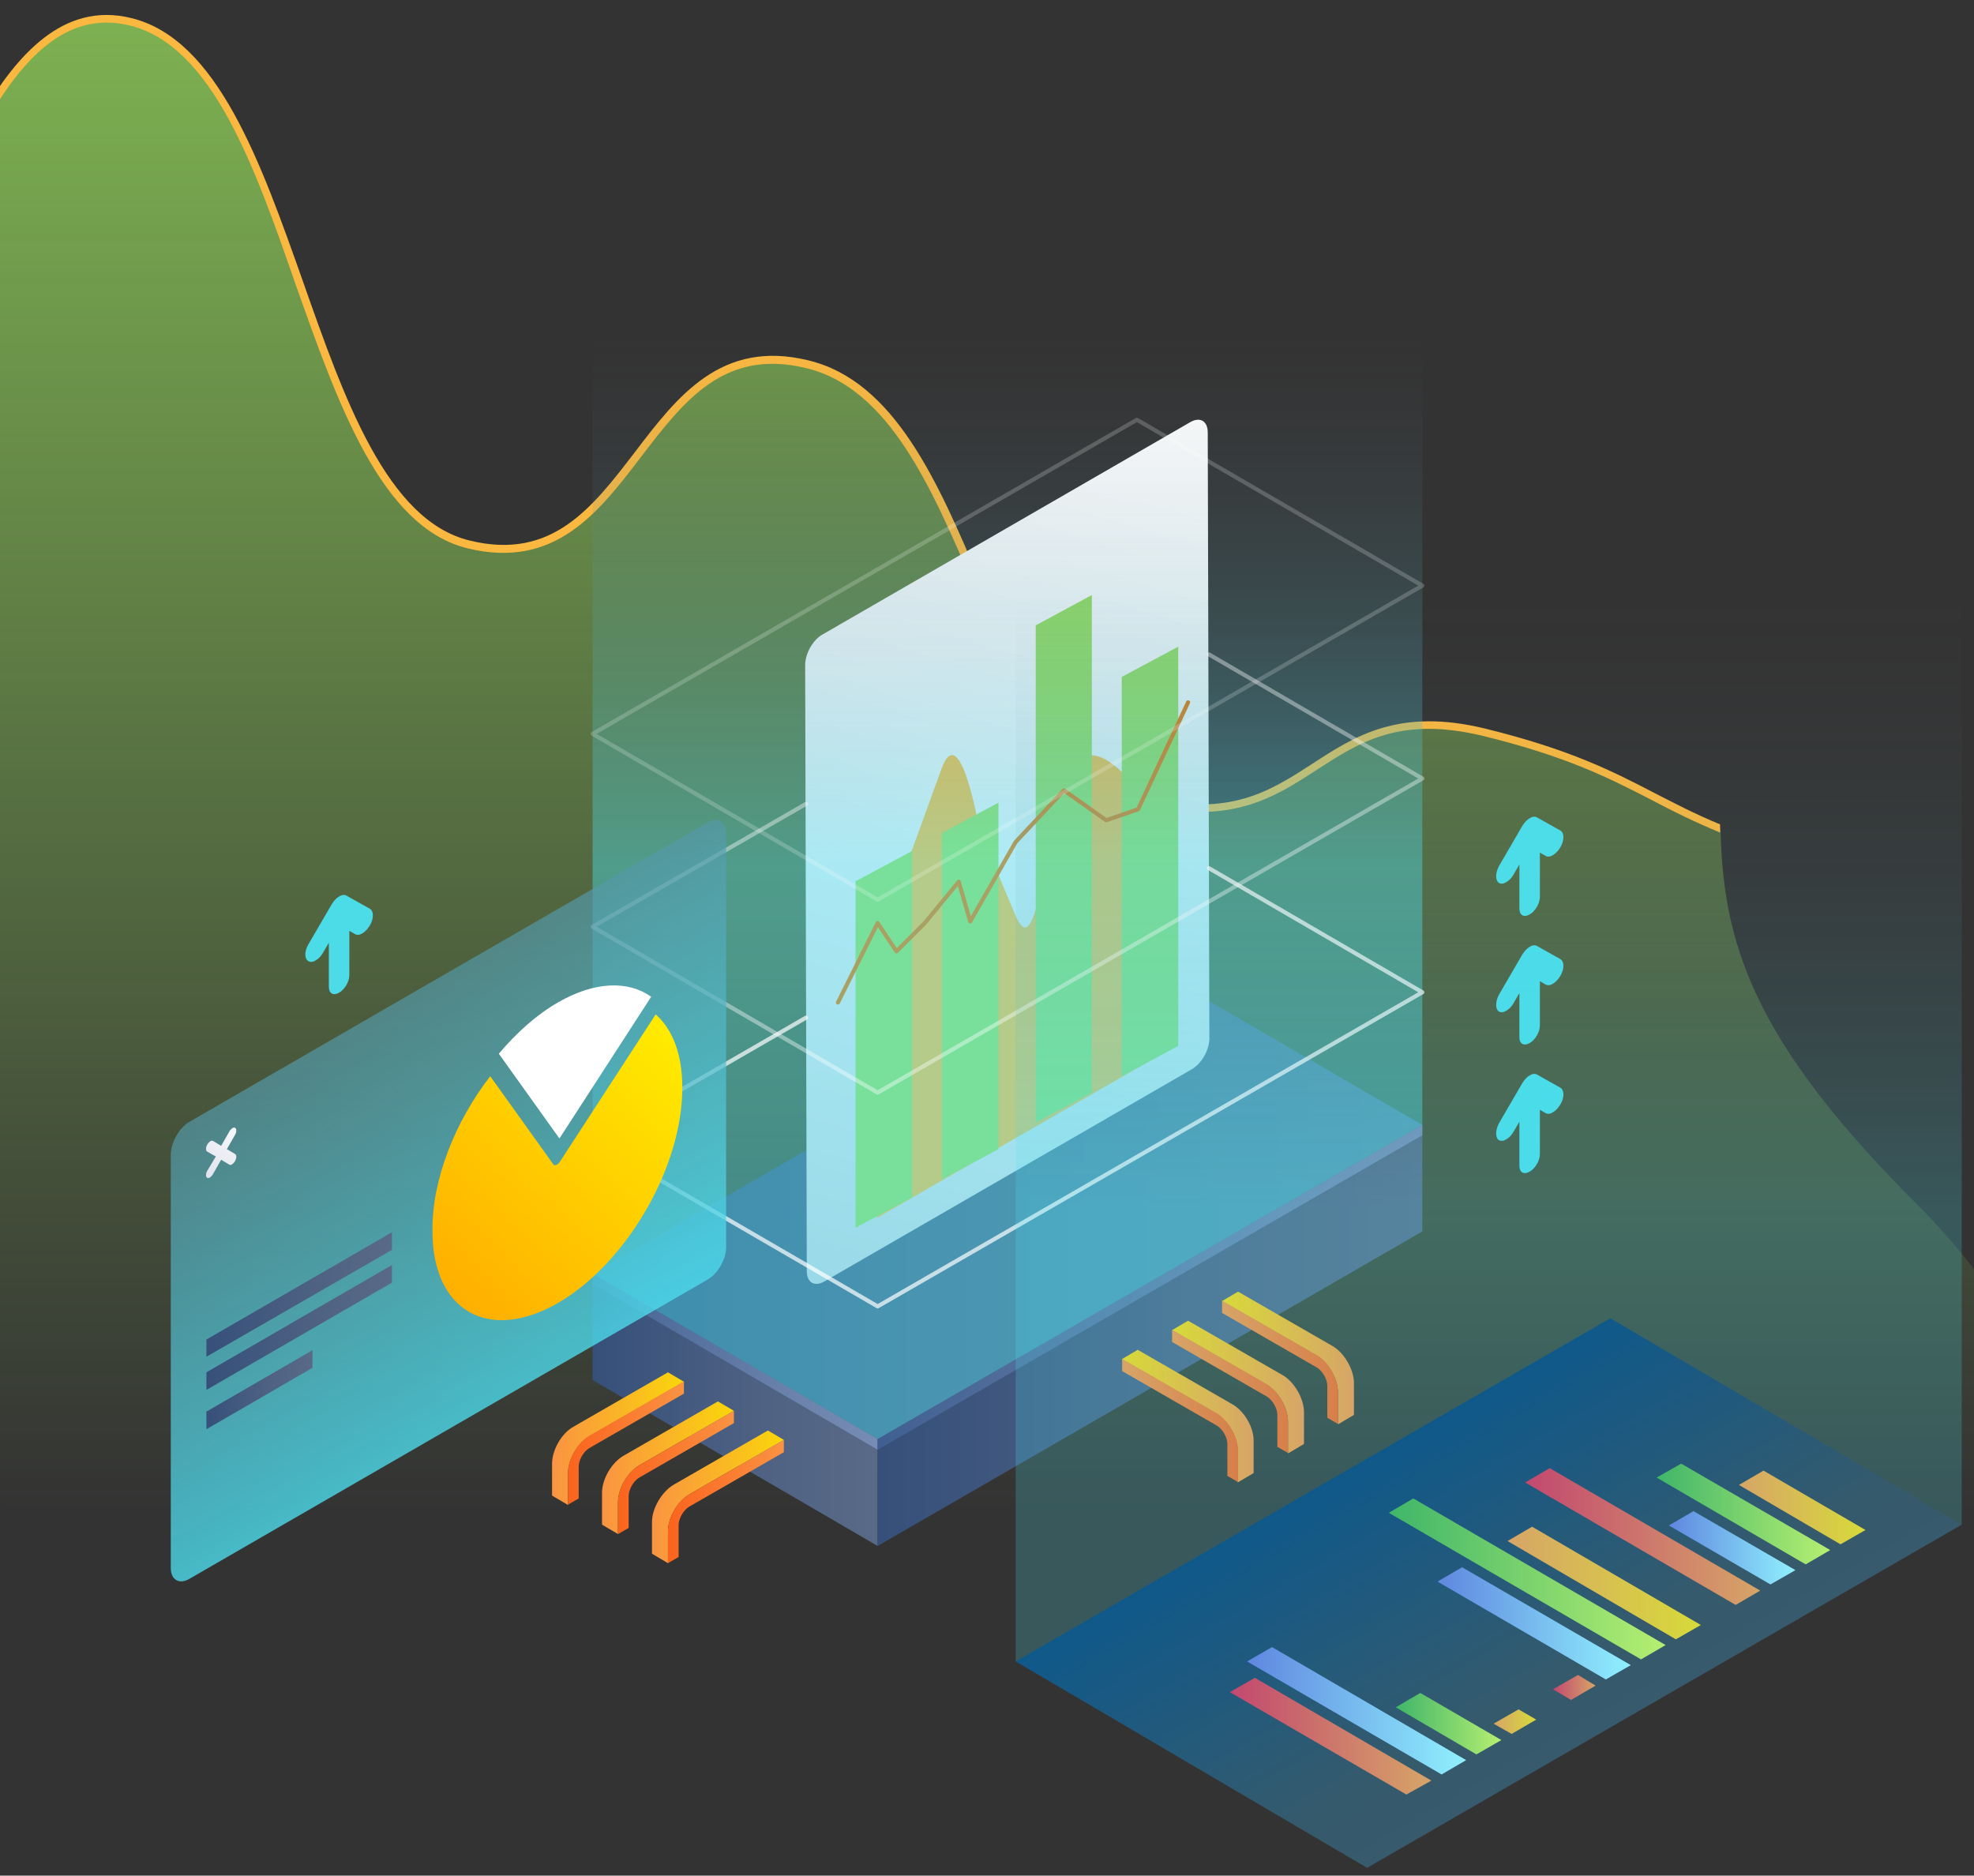 <?xml version="1.0" encoding="utf-8"?>
<!-- Generator: Adobe Illustrator 21.1.0, SVG Export Plug-In . SVG Version: 6.00 Build 0)  -->
<svg version="1.1" id="Capa_1" xmlns="http://www.w3.org/2000/svg" xmlns:xlink="http://www.w3.org/1999/xlink" x="0px" y="0px"
	 viewBox="0 0 482 458" style="enable-background:new 0 0 482 458;" xml:space="preserve">
<rect x="0" y="0" width="482" height="458" fill="#333333" stroke="none"/>
<style type="text/css">
	.st0{opacity:0.75;fill:url(#SVGID_1_);}
	.st1{fill:#FAB840;}
	.st2{fill:url(#SVGID_2_);}
	.st3{fill:url(#SVGID_3_);}
	.st4{fill:url(#SVGID_4_);}
	.st5{fill:url(#SVGID_5_);}
	.st6{fill:url(#SVGID_6_);}
	.st7{fill:url(#SVGID_7_);}
	.st8{fill:#96DB5B;}
	.st9{fill:none;stroke:#E77000;stroke-linecap:round;stroke-linejoin:round;stroke-miterlimit:10;}
	.st10{opacity:0.5;fill:url(#SVGID_8_);}
	.st11{opacity:0.7;}
	.st12{fill:none;stroke:#FFFFFF;stroke-linecap:round;stroke-linejoin:round;stroke-miterlimit:10;}
	.st13{opacity:0.4;}
	.st14{opacity:0.2;}
	.st15{fill:none;stroke:#FFFFFF;stroke-linejoin:round;stroke-miterlimit:10;}
	.st16{enable-background:new    ;}
	.st17{fill:url(#SVGID_9_);}
	.st18{fill:url(#SVGID_10_);}
	.st19{fill:url(#SVGID_11_);}
	.st20{fill:url(#SVGID_12_);}
	.st21{fill:url(#SVGID_13_);}
	.st22{fill:url(#SVGID_14_);}
	.st23{fill:url(#SVGID_15_);}
	.st24{fill:url(#SVGID_16_);}
	.st25{fill:url(#SVGID_17_);}
	.st26{fill:url(#SVGID_18_);}
	.st27{fill:url(#SVGID_19_);}
	.st28{fill:url(#SVGID_20_);}
	.st29{fill:url(#SVGID_21_);}
	.st30{fill:url(#SVGID_22_);}
	.st31{fill:url(#SVGID_23_);}
	.st32{fill:url(#SVGID_24_);}
	.st33{fill:url(#SVGID_25_);}
	.st34{fill:url(#SVGID_26_);}
	.st35{fill:url(#SVGID_27_);}
	.st36{fill:url(#SVGID_28_);}
	.st37{fill:url(#SVGID_29_);}
	.st38{fill:url(#SVGID_30_);}
	.st39{fill:url(#SVGID_31_);}
	.st40{fill:url(#SVGID_32_);}
	.st41{fill:url(#SVGID_33_);}
	.st42{opacity:0.25;fill:url(#SVGID_34_);}
	.st43{fill:url(#SVGID_35_);}
	.st44{fill:url(#SVGID_36_);}
	.st45{fill:#FFFFFF;}
	.st46{fill:url(#SVGID_37_);}
	.st47{fill:url(#SVGID_38_);}
	.st48{fill:url(#SVGID_39_);}
	.st49{fill:url(#SVGID_40_);}
	.st50{opacity:0.9;fill:#4CE9FA;}
</style>
<g>
	
		<linearGradient id="SVGID_1_" gradientUnits="userSpaceOnUse" x1="186.806" y1="368.49" x2="186.806" y2="4.496" gradientTransform="matrix(-1 0 0 1 441.781 0)">
		<stop  offset="0" style="stop-color:#96DB5B;stop-opacity:0"/>
		<stop  offset="1" style="stop-color:#96DB5B"/>
	</linearGradient>
	<path class="st0" d="M32,5.3c41.3,10,41.3,117.6,82.6,127.6c41.3,10,41.3-54,82.6-44c41.3,10,41.3,96.6,82.6,106.6
		c41.3,10,41.3-26.8,82.6-16.8c30.7,7.5,38.6,15.7,57.7,23.5c0.6,28,7.7,51.8,48.3,92.2c17.9,17.8,34,43.6,45.6,74H5.7
		c-5.4,0-9.8-4.4-9.8-9.8V29.6C4.8,13.9,14.8,1.1,32,5.3z"/>
	<path class="st1" d="M32,4.4c21.1,5.1,31.7,35.3,42,64.4c10.1,28.7,20.5,58.3,40.7,63.2c20.1,4.9,29.9-8,40.4-21.7
		c10.3-13.5,21-27.5,42.3-22.3c21.1,5.1,31.7,29.9,41.9,53.9c10.1,23.5,20.5,47.9,40.7,52.8c20.3,4.9,30.1-1.5,40.6-8.3
		c10.3-6.7,21-13.6,42-8.5c20.8,5.1,31.3,10.5,41.5,15.8c4.9,2.5,9.8,5.1,15.9,7.6c0,0.7,0,1.3,0,2c-6.5-2.7-11.7-5.3-16.8-8
		c-10.1-5.2-20.6-10.6-41.1-15.6c-20.3-4.9-30.1,1.5-40.6,8.3c-10.3,6.7-21,13.6-42,8.5c-21.1-5.1-31.7-29.9-41.9-53.8
		c-10.1-23.5-20.5-47.9-40.7-52.8c-20.1-4.9-29.9,8-40.4,21.7c-10.3,13.5-21,27.5-42.3,22.3c-21.1-5.1-31.7-35.3-42-64.4
		C62.2,40.7,51.8,11.1,31.6,6.2C15,2.2,4.2,16.4-4.2,31.1v-3.6C4,13.8,15.3,0.3,32,4.4z"/>
</g>
<g>
	<g>
		<g>
			
				<linearGradient id="SVGID_2_" gradientUnits="userSpaceOnUse" x1="1457.285" y1="292.832" x2="1659.862" y2="292.832" gradientTransform="matrix(-1 0 0 1 1804.556 0)">
				<stop  offset="0" style="stop-color:#596A87"/>
				<stop  offset="0.391" style="stop-color:#4F6283"/>
				<stop  offset="1" style="stop-color:#36507A"/>
			</linearGradient>
			<polygon class="st2" points="144.7,311 214.3,351.4 347.3,274.7 277.6,234.2 			"/>
		</g>
		
			<linearGradient id="SVGID_3_" gradientUnits="userSpaceOnUse" x1="1590.22" y1="344.22" x2="1659.862" y2="344.22" gradientTransform="matrix(-1 0 0 1 1804.556 0)">
			<stop  offset="0" style="stop-color:#596A87"/>
			<stop  offset="0.391" style="stop-color:#4F6283"/>
			<stop  offset="1" style="stop-color:#36507A"/>
		</linearGradient>
		<polygon class="st3" points="214.3,351.4 214.3,377.5 144.7,337 144.7,311 		"/>
		
			<linearGradient id="SVGID_4_" gradientUnits="userSpaceOnUse" x1="1457.285" y1="326.081" x2="1590.22" y2="326.081" gradientTransform="matrix(-1 0 0 1 1804.556 0)">
			<stop  offset="0" style="stop-color:#596A87"/>
			<stop  offset="0.391" style="stop-color:#4F6283"/>
			<stop  offset="1" style="stop-color:#36507A"/>
		</linearGradient>
		<polygon class="st4" points="347.3,274.7 347.3,300.7 214.3,377.5 214.3,351.4 		"/>
		
			<linearGradient id="SVGID_5_" gradientUnits="userSpaceOnUse" x1="1590.22" y1="332.471" x2="1659.862" y2="332.471" gradientTransform="matrix(-1 0 0 1 1804.556 0)">
			<stop  offset="0" style="stop-color:#768CB3"/>
			<stop  offset="0.28" style="stop-color:#6C83AD"/>
			<stop  offset="0.761" style="stop-color:#506D9B"/>
			<stop  offset="1" style="stop-color:#405F91"/>
		</linearGradient>
		<polygon class="st5" points="214.3,354 144.7,313.5 144.7,311 214.3,351.4 		"/>
		
			<linearGradient id="SVGID_6_" gradientUnits="userSpaceOnUse" x1="1457.285" y1="314.332" x2="1590.22" y2="314.332" gradientTransform="matrix(-1 0 0 1 1804.556 0)">
			<stop  offset="0" style="stop-color:#768CB3"/>
			<stop  offset="0.28" style="stop-color:#6C83AD"/>
			<stop  offset="0.761" style="stop-color:#506D9B"/>
			<stop  offset="1" style="stop-color:#405F91"/>
		</linearGradient>
		<polygon class="st6" points="347.3,277.2 214.3,354 214.3,351.4 347.3,274.7 		"/>
	</g>
	<g>
		
			<linearGradient id="SVGID_7_" gradientUnits="userSpaceOnUse" x1="1531.606" y1="117.528" x2="1590.727" y2="315.786" gradientTransform="matrix(-1 0 0 1 1804.556 0)">
			<stop  offset="0" style="stop-color:#FFFFFF"/>
			<stop  offset="0.307" style="stop-color:#F5F5F8"/>
			<stop  offset="0.833" style="stop-color:#D9DAE3"/>
			<stop  offset="1" style="stop-color:#CFD0DC"/>
		</linearGradient>
		<path class="st7" d="M200.9,154.9l89.7-51.8c2.4-1.4,4.3-0.3,4.3,2.5l0.4,148c0,2.8-1.9,6.1-4.3,7.5l-89.7,51.8
			c-2.4,1.4-4.3,0.3-4.3-2.5l-0.4-148C196.6,159.6,198.5,156.2,200.9,154.9z"/>
		<path class="st1" d="M214.3,297.3l69.5-40l2.3-52.1c0,0-20.3-37.1-26.4-12.1c-6.1,24.9-7.5,40.3-11.8,30.3
			c-4.2-10-8.8-20.9-8.8-20.9s-4.6-27.4-9.2-14.8c-4.6,12.7-7.3,20.1-7.3,20.1l-8.4,14V297.3z"/>
		<polygon class="st8" points="222.7,207.8 208.9,215.2 208.9,299.8 222.7,292.4 		"/>
		<polygon class="st8" points="243.8,196 230,203.4 230,288 243.8,280.6 		"/>
		<polygon class="st8" points="287.7,157.9 273.9,165.3 273.9,262.8 287.7,255.4 		"/>
		<polygon class="st8" points="266.6,145.3 252.9,152.7 252.9,274.1 266.6,266.8 		"/>
		<polyline class="st9" points="204.6,244.8 214.3,225.4 218.9,232.3 225.8,225.4 234.1,215.3 236.9,225 248,205.6 259.8,193 
			270.1,200.3 277.9,197.6 290.1,171.5 		"/>
	</g>
	
		<linearGradient id="SVGID_8_" gradientUnits="userSpaceOnUse" x1="1558.573" y1="341.141" x2="1558.573" y2="81.583" gradientTransform="matrix(-1 0 0 1 1804.556 0)">
		<stop  offset="0.501" style="stop-color:#4CE9FA;stop-opacity:0.8"/>
		<stop  offset="1" style="stop-color:#5B5E6D;stop-opacity:0"/>
	</linearGradient>
	<polygon class="st10" points="347.3,274.7 214.3,351.4 144.7,311 144.7,47.4 347.3,47.4 	"/>
	<g class="st11">
		<polyline class="st12" points="196.8,248.5 144.7,278.6 214.3,319 347.3,242.3 295.2,212 		"/>
	</g>
	<g class="st13">
		<polyline class="st12" points="196.8,196.3 144.7,226.3 214.3,266.8 347.3,190.1 295.2,159.8 		"/>
	</g>
	<g class="st14">
		<polygon class="st15" points="144.7,179.2 214.3,219.7 347.3,143 277.6,102.5 		"/>
	</g>
	<g>
		<g>
			<g class="st16">
				
					<linearGradient id="SVGID_9_" gradientUnits="userSpaceOnUse" x1="1637.548" y1="351.233" x2="1669.745" y2="351.233" gradientTransform="matrix(-1 0 0 1 1804.556 0)">
					<stop  offset="0" style="stop-color:#FAD60A"/>
					<stop  offset="1" style="stop-color:#FA9343"/>
				</linearGradient>
				<path class="st17" d="M140,348.4l23.1-13.3l3.9,2.3l-23.1,13.3c-2.9,1.7-5.2,5.7-5.2,9l0,7.8l-3.9-2.3l0-7.8
					C134.8,354.1,137.1,350,140,348.4z"/>
				
					<linearGradient id="SVGID_10_" gradientUnits="userSpaceOnUse" x1="1637.539" y1="352.365" x2="1665.849" y2="352.365" gradientTransform="matrix(-1 0 0 1 1804.556 0)">
					<stop  offset="0" style="stop-color:#FA9343"/>
					<stop  offset="0.995" style="stop-color:#FA641E"/>
				</linearGradient>
				<path class="st18" d="M143.9,350.6l23.1-13.3l0,3l-23.1,13.3c-1.4,0.8-2.6,2.9-2.6,4.5l0,7.8l-2.6,1.5l0-7.8
					C138.7,356.3,141,352.3,143.9,350.6z"/>
			</g>
		</g>
		<g>
			
				<linearGradient id="SVGID_11_" gradientUnits="userSpaceOnUse" x1="1625.34" y1="358.344" x2="1657.537" y2="358.344" gradientTransform="matrix(-1 0 0 1 1804.556 0)">
				<stop  offset="0" style="stop-color:#FAD60A"/>
				<stop  offset="1" style="stop-color:#FA9343"/>
			</linearGradient>
			<path class="st19" d="M152.2,355.5l23.1-13.3l3.9,2.3l-23.1,13.3c-2.9,1.7-5.2,5.7-5.2,9l0,7.8l-3.9-2.3l0-7.8
				C147,361.2,149.3,357.2,152.2,355.5z"/>
			
				<linearGradient id="SVGID_12_" gradientUnits="userSpaceOnUse" x1="1625.331" y1="359.476" x2="1653.641" y2="359.476" gradientTransform="matrix(-1 0 0 1 1804.556 0)">
				<stop  offset="0" style="stop-color:#FA9343"/>
				<stop  offset="0.995" style="stop-color:#FA641E"/>
			</linearGradient>
			<path class="st20" d="M156.1,357.8l23.1-13.3l0,3l-23.1,13.3c-1.4,0.8-2.6,2.9-2.6,4.5l0,7.8l-2.6,1.5l0-7.8
				C150.9,363.5,153.2,359.4,156.1,357.8z"/>
		</g>
		<g>
			<g class="st16">
				
					<linearGradient id="SVGID_13_" gradientUnits="userSpaceOnUse" x1="1613.132" y1="365.456" x2="1645.329" y2="365.456" gradientTransform="matrix(-1 0 0 1 1804.556 0)">
					<stop  offset="0" style="stop-color:#FAD60A"/>
					<stop  offset="1" style="stop-color:#FA9343"/>
				</linearGradient>
				<path class="st21" d="M164.4,362.6l23.1-13.3l3.9,2.3l-23.1,13.3c-2.9,1.7-5.2,5.7-5.2,9l0,7.8l-3.9-2.3l0-7.8
					C159.2,368.3,161.6,364.3,164.4,362.6z"/>
				
					<linearGradient id="SVGID_14_" gradientUnits="userSpaceOnUse" x1="1613.123" y1="366.588" x2="1641.433" y2="366.588" gradientTransform="matrix(-1 0 0 1 1804.556 0)">
					<stop  offset="0" style="stop-color:#FA9343"/>
					<stop  offset="0.995" style="stop-color:#FA641E"/>
				</linearGradient>
				<path class="st22" d="M168.3,364.9l23.1-13.3l0,3l-23.1,13.3c-1.4,0.8-2.6,2.9-2.6,4.5l0,7.8l-2.6,1.5l0-7.8
					C163.1,370.6,165.4,366.5,168.3,364.9z"/>
			</g>
		</g>
	</g>
	<g>
		<g>
			<g class="st16">
				
					<linearGradient id="SVGID_15_" gradientUnits="userSpaceOnUse" x1="-2104.567" y1="331.512" x2="-2072.369" y2="331.512" gradientTransform="matrix(1 0 0 1 2402.941 0)">
					<stop  offset="0" style="stop-color:#FAD60A"/>
					<stop  offset="1" style="stop-color:#FA9343"/>
				</linearGradient>
				<path class="st23" d="M325.4,328.7l-23.1-13.3l-3.9,2.3l23.1,13.3c2.9,1.7,5.2,5.7,5.2,9l0,7.8l3.9-2.3l0-7.8
					C330.6,334.4,328.2,330.3,325.4,328.7z"/>
				
					<linearGradient id="SVGID_16_" gradientUnits="userSpaceOnUse" x1="-2104.576" y1="332.644" x2="-2076.265" y2="332.644" gradientTransform="matrix(1 0 0 1 2402.941 0)">
					<stop  offset="0" style="stop-color:#FA9343"/>
					<stop  offset="0.995" style="stop-color:#FA641E"/>
				</linearGradient>
				<path class="st24" d="M321.5,330.9l-23.1-13.3l0,3l23.1,13.3c1.4,0.8,2.6,2.9,2.6,4.5l0,7.8l2.6,1.5l0-7.8
					C326.7,336.6,324.4,332.6,321.5,330.9z"/>
			</g>
		</g>
		<g>
			
				<linearGradient id="SVGID_17_" gradientUnits="userSpaceOnUse" x1="-2116.775" y1="338.623" x2="-2084.577" y2="338.623" gradientTransform="matrix(1 0 0 1 2402.941 0)">
				<stop  offset="0" style="stop-color:#FAD60A"/>
				<stop  offset="1" style="stop-color:#FA9343"/>
			</linearGradient>
			<path class="st25" d="M313.2,335.8l-23.1-13.3l-3.9,2.3l23.1,13.3c2.9,1.7,5.2,5.7,5.2,9l0,7.8l3.9-2.3l0-7.8
				C318.4,341.5,316,337.4,313.2,335.8z"/>
			
				<linearGradient id="SVGID_18_" gradientUnits="userSpaceOnUse" x1="-2116.784" y1="339.755" x2="-2088.473" y2="339.755" gradientTransform="matrix(1 0 0 1 2402.941 0)">
				<stop  offset="0" style="stop-color:#FA9343"/>
				<stop  offset="0.995" style="stop-color:#FA641E"/>
			</linearGradient>
			<path class="st26" d="M309.3,338l-23.1-13.3l0,3l23.1,13.3c1.4,0.8,2.6,2.9,2.6,4.5l0,7.8l2.6,1.5l0-7.8
				C314.5,343.7,312.1,339.7,309.3,338z"/>
		</g>
		<g>
			<g class="st16">
				
					<linearGradient id="SVGID_19_" gradientUnits="userSpaceOnUse" x1="-2128.983" y1="345.735" x2="-2096.785" y2="345.735" gradientTransform="matrix(1 0 0 1 2402.941 0)">
					<stop  offset="0" style="stop-color:#FAD60A"/>
					<stop  offset="1" style="stop-color:#FA9343"/>
				</linearGradient>
				<path class="st27" d="M300.9,342.9l-23.1-13.3l-3.9,2.3l23.1,13.3c2.9,1.7,5.2,5.7,5.2,9l0,7.8l3.9-2.3l0-7.8
					C306.2,348.6,303.8,344.5,300.9,342.9z"/>
				
					<linearGradient id="SVGID_20_" gradientUnits="userSpaceOnUse" x1="-2128.992" y1="346.867" x2="-2100.681" y2="346.867" gradientTransform="matrix(1 0 0 1 2402.941 0)">
					<stop  offset="0" style="stop-color:#FA9343"/>
					<stop  offset="0.995" style="stop-color:#FA641E"/>
				</linearGradient>
				<path class="st28" d="M297.1,345.1L274,331.8l0,3l23.1,13.3c1.4,0.8,2.6,2.9,2.6,4.5l0,7.8l2.6,1.5l0-7.8
					C302.3,350.9,299.9,346.8,297.1,345.1z"/>
			</g>
		</g>
	</g>
</g>
<g>
	<g>
		
			<linearGradient id="SVGID_21_" gradientUnits="userSpaceOnUse" x1="1419.409" y1="426.465" x2="1462.683" y2="351.512" gradientTransform="matrix(-1 0 0 1 1804.556 0)">
			<stop  offset="0" style="stop-color:#323648"/>
			<stop  offset="0.201" style="stop-color:#303649"/>
			<stop  offset="1" style="stop-color:#00356E"/>
		</linearGradient>
		<polygon class="st29" points="248,405.7 333.9,456.1 479,372.3 393.2,321.9 		"/>
	</g>
	<g>
		
			<linearGradient id="SVGID_22_" gradientUnits="userSpaceOnUse" x1="1406.372" y1="396.416" x2="1453.574" y2="396.416" gradientTransform="matrix(-1 0 0 1 1804.556 0)">
			<stop  offset="0" style="stop-color:#A1F2FF"/>
			<stop  offset="1" style="stop-color:#646DD9"/>
		</linearGradient>
		<polygon class="st30" points="357,382.7 398.2,406.6 392.1,410.1 351,386.2 		"/>
		
			<linearGradient id="SVGID_23_" gradientUnits="userSpaceOnUse" x1="1446.549" y1="417.783" x2="1500.053" y2="417.783" gradientTransform="matrix(-1 0 0 1 1804.556 0)">
			<stop  offset="0" style="stop-color:#A1F2FF"/>
			<stop  offset="1" style="stop-color:#646DD9"/>
		</linearGradient>
		<polygon class="st31" points="310.6,402.2 358,429.8 352,433.3 304.5,405.7 		"/>
		
			<linearGradient id="SVGID_24_" gradientUnits="userSpaceOnUse" x1="1366.205" y1="377.976" x2="1397.069" y2="377.976" gradientTransform="matrix(-1 0 0 1 1804.556 0)">
			<stop  offset="0" style="stop-color:#A1F2FF"/>
			<stop  offset="1" style="stop-color:#646DD9"/>
		</linearGradient>
		<polygon class="st32" points="438.4,383.4 432.3,386.9 407.5,372.5 413.5,369 		"/>
	</g>
	<g>
		
			<linearGradient id="SVGID_25_" gradientUnits="userSpaceOnUse" x1="1414.924" y1="412.046" x2="1425.332" y2="412.046" gradientTransform="matrix(-1 0 0 1 1804.556 0)">
			<stop  offset="0" style="stop-color:#FA9343"/>
			<stop  offset="1" style="stop-color:#E01F4D"/>
		</linearGradient>
		<polygon class="st33" points="389.6,411.6 383.6,415.1 379.2,412.5 385.3,409 		"/>
		
			<linearGradient id="SVGID_26_" gradientUnits="userSpaceOnUse" x1="1455.091" y1="423.982" x2="1504.235" y2="423.982" gradientTransform="matrix(-1 0 0 1 1804.556 0)">
			<stop  offset="0" style="stop-color:#FA9343"/>
			<stop  offset="1" style="stop-color:#E01F4D"/>
		</linearGradient>
		<polygon class="st34" points="306.4,409.7 349.5,434.8 343.4,438.2 300.3,413.2 		"/>
		
			<linearGradient id="SVGID_27_" gradientUnits="userSpaceOnUse" x1="1374.758" y1="375.193" x2="1432.19" y2="375.193" gradientTransform="matrix(-1 0 0 1 1804.556 0)">
			<stop  offset="0" style="stop-color:#FA9343"/>
			<stop  offset="1" style="stop-color:#E01F4D"/>
		</linearGradient>
		<polygon class="st35" points="429.8,388.4 423.8,391.9 372.4,362 378.4,358.5 		"/>
	</g>
	<g>
		
			<linearGradient id="SVGID_28_" gradientUnits="userSpaceOnUse" x1="1357.652" y1="369.675" x2="1400.086" y2="369.675" gradientTransform="matrix(-1 0 0 1 1804.556 0)">
			<stop  offset="0" style="stop-color:#D0F04F"/>
			<stop  offset="1" style="stop-color:#3CA845"/>
		</linearGradient>
		<polygon class="st36" points="410.5,357.4 446.9,378.5 440.9,382 404.5,360.8 		"/>
		
			<linearGradient id="SVGID_29_" gradientUnits="userSpaceOnUse" x1="1437.996" y1="420.904" x2="1463.763" y2="420.904" gradientTransform="matrix(-1 0 0 1 1804.556 0)">
			<stop  offset="0" style="stop-color:#D0F04F"/>
			<stop  offset="1" style="stop-color:#3CA845"/>
		</linearGradient>
		<polygon class="st37" points="366.6,424.9 360.5,428.4 340.8,416.9 346.8,413.4 		"/>
		
			<linearGradient id="SVGID_30_" gradientUnits="userSpaceOnUse" x1="1397.817" y1="385.535" x2="1465.476" y2="385.535" gradientTransform="matrix(-1 0 0 1 1804.556 0)">
			<stop  offset="0" style="stop-color:#D0F04F"/>
			<stop  offset="1" style="stop-color:#3CA845"/>
		</linearGradient>
		<polygon class="st38" points="345.1,365.9 406.7,401.7 400.7,405.2 339.1,369.4 		"/>
	</g>
	<g>
		
			<linearGradient id="SVGID_31_" gradientUnits="userSpaceOnUse" x1="1429.442" y1="420.429" x2="1439.851" y2="420.429" gradientTransform="matrix(-1 0 0 1 1804.556 0)">
			<stop  offset="0" style="stop-color:#FAD60A"/>
			<stop  offset="1" style="stop-color:#FA9343"/>
		</linearGradient>
		<polygon class="st39" points="370.8,417.4 375.1,419.9 369.1,423.4 364.7,420.9 		"/>
		
			<linearGradient id="SVGID_32_" gradientUnits="userSpaceOnUse" x1="1389.277" y1="386.547" x2="1436.48" y2="386.547" gradientTransform="matrix(-1 0 0 1 1804.556 0)">
			<stop  offset="0" style="stop-color:#FAD60A"/>
			<stop  offset="1" style="stop-color:#FA9343"/>
		</linearGradient>
		<polygon class="st40" points="374.1,372.8 415.3,396.8 409.2,400.3 368.1,376.3 		"/>
		
			<linearGradient id="SVGID_33_" gradientUnits="userSpaceOnUse" x1="1349.099" y1="368.098" x2="1379.962" y2="368.098" gradientTransform="matrix(-1 0 0 1 1804.556 0)">
			<stop  offset="0" style="stop-color:#FAD60A"/>
			<stop  offset="1" style="stop-color:#FA9343"/>
		</linearGradient>
		<polygon class="st41" points="455.5,373.6 449.4,377.1 424.6,362.6 430.6,359.1 		"/>
	</g>
	
		<linearGradient id="SVGID_34_" gradientUnits="userSpaceOnUse" x1="1441.046" y1="444.187" x2="1441.046" y2="144.557" gradientTransform="matrix(-1 0 0 1 1804.556 0)">
		<stop  offset="0.501" style="stop-color:#4CE9FA;stop-opacity:0.8"/>
		<stop  offset="1" style="stop-color:#5B5E6D;stop-opacity:0"/>
	</linearGradient>
	<polygon class="st42" points="479,372.3 333.8,456.1 248,405.7 248,105.1 479,113 	"/>
</g>
<g>
	
		<linearGradient id="SVGID_35_" gradientUnits="userSpaceOnUse" x1="1663.649" y1="350.313" x2="1758.858" y2="177.096" gradientTransform="matrix(-1 0 0 1 1804.556 0)">
		<stop  offset="0" style="stop-color:#4CE9FA;stop-opacity:0.8"/>
		<stop  offset="1" style="stop-color:#5B5E6D;stop-opacity:0.6"/>
	</linearGradient>
	<path class="st43" d="M46.3,273.9l126.4-73c2.5-1.5,4.6-0.3,4.6,2.6l0,101.1c0,2.9-2,6.4-4.6,7.9l-126.4,73
		c-2.5,1.5-4.6,0.3-4.6-2.6V281.8C41.8,278.9,43.8,275.3,46.3,273.9z"/>
	<g>
		
			<linearGradient id="SVGID_36_" gradientUnits="userSpaceOnUse" x1="1641.143" y1="253.3" x2="1698.062" y2="315.588" gradientTransform="matrix(-1 0 0 1 1804.556 0)">
			<stop  offset="0" style="stop-color:#FFEA00"/>
			<stop  offset="1" style="stop-color:#FFAE00"/>
		</linearGradient>
		<path class="st44" d="M119.7,262.8l15.4,21.5c0.1,0.2,0.4,0.3,0.9,0.1c0.2-0.1,0.5-0.4,0.7-0.7l23.4-36c4.1,3.6,6.5,9.7,6.5,17.8
			c0.1,19.4-13.6,43-30.4,52.7c-16.9,9.7-30.6,1.9-30.6-17.5C105.4,288.2,111.1,273.9,119.7,262.8z"/>
		<path class="st45" d="M121.8,257.3c4.3-5.1,9.2-9.5,14.4-12.5c9-5.2,17.2-5.4,22.8-1.4L136.6,278L121.8,257.3z"/>
	</g>
	<g>
		
			<linearGradient id="SVGID_37_" gradientUnits="userSpaceOnUse" x1="1708.853" y1="324.136" x2="1754.176" y2="324.136" gradientTransform="matrix(-1 0 0 1 1804.556 0)">
			<stop  offset="0" style="stop-color:#596A87"/>
			<stop  offset="0.391" style="stop-color:#4F6283"/>
			<stop  offset="1" style="stop-color:#36507A"/>
		</linearGradient>
		<polygon class="st46" points="95.7,313.2 50.4,339.4 50.4,335.1 95.7,308.9 		"/>
		
			<linearGradient id="SVGID_38_" gradientUnits="userSpaceOnUse" x1="1728.271" y1="339.359" x2="1754.198" y2="339.359" gradientTransform="matrix(-1 0 0 1 1804.556 0)">
			<stop  offset="0" style="stop-color:#596A87"/>
			<stop  offset="0.391" style="stop-color:#4F6283"/>
			<stop  offset="1" style="stop-color:#36507A"/>
		</linearGradient>
		<polygon class="st47" points="76.3,334 50.4,349 50.4,344.7 76.3,329.7 		"/>
		
			<linearGradient id="SVGID_39_" gradientUnits="userSpaceOnUse" x1="1708.874" y1="316.117" x2="1754.197" y2="316.117" gradientTransform="matrix(-1 0 0 1 1804.556 0)">
			<stop  offset="0" style="stop-color:#596A87"/>
			<stop  offset="0.391" style="stop-color:#4F6283"/>
			<stop  offset="1" style="stop-color:#36507A"/>
		</linearGradient>
		<polygon class="st48" points="95.7,300.9 95.7,305.2 50.4,331.3 50.4,327.1 		"/>
	</g>
	
		<linearGradient id="SVGID_40_" gradientUnits="userSpaceOnUse" x1="1741.985" y1="269.669" x2="1762.568" y2="298.843" gradientTransform="matrix(-1 0 0 1 1804.556 0)">
		<stop  offset="0" style="stop-color:#FFFFFF"/>
		<stop  offset="0.262" style="stop-color:#F5F6F9"/>
		<stop  offset="0.711" style="stop-color:#D9DDE9"/>
		<stop  offset="1" style="stop-color:#C4CADC"/>
	</linearGradient>
	<path class="st49" d="M52.7,282.4l-2.1-1.2c-0.4-0.2-0.4-1,0-1.7c0.2-0.4,0.5-0.6,0.7-0.8c0.3-0.2,0.5-0.2,0.7-0.1l2,1.2l2-3.5
		c0.2-0.4,0.5-0.6,0.7-0.8c0.3-0.2,0.5-0.2,0.7-0.1c0.4,0.2,0.4,1,0,1.7l-2,3.5l2,1.2c0.4,0.2,0.4,1,0,1.7c-0.2,0.4-0.5,0.6-0.7,0.8
		c-0.3,0.2-0.5,0.2-0.7,0.1l-2-1.2l-2,3.5c-0.2,0.4-0.5,0.6-0.7,0.8c-0.3,0.2-0.5,0.2-0.7,0.1c-0.4-0.2-0.4-1,0-1.7L52.7,282.4z"/>
</g>
<path class="st50" d="M75.3,230.6l5.7-9.8c0.5-0.8,1.1-1.5,1.8-1.9c0.6-0.4,1.3-0.5,1.8-0.2l5.7,3.2c1,0.6,1,2.4,0,4.1
	c-0.5,0.8-1.1,1.5-1.8,1.9c-0.6,0.4-1.3,0.5-1.8,0.2l-1.4-0.8l0,10.8c0,1.6-1.1,3.5-2.5,4.3c-1.4,0.8-2.5,0.2-2.5-1.4l0-10.8
	l-1.4,2.4c-0.5,0.9-1.1,1.5-1.8,1.9c-0.6,0.4-1.3,0.5-1.8,0.2C74.3,234.1,74.3,232.3,75.3,230.6z"/>
<path class="st50" d="M366,274.3l5.7-9.8c0.5-0.8,1.1-1.5,1.8-1.9c0.6-0.4,1.3-0.5,1.8-0.2l5.7,3.2c1,0.6,1,2.4,0,4.1
	c-0.5,0.8-1.1,1.5-1.8,1.9c-0.6,0.4-1.3,0.5-1.8,0.2l-1.4-0.8l0,10.8c0,1.6-1.1,3.5-2.5,4.3c-1.4,0.8-2.5,0.2-2.5-1.4l0-10.8
	l-1.4,2.4c-0.5,0.9-1.1,1.5-1.8,1.9c-0.6,0.4-1.3,0.5-1.8,0.2C365.1,277.9,365.1,276,366,274.3z"/>
<path class="st50" d="M366,242.9l5.7-9.8c0.5-0.8,1.1-1.5,1.8-1.9c0.6-0.4,1.3-0.5,1.8-0.2l5.7,3.2c1,0.6,1,2.4,0,4.1
	c-0.5,0.8-1.1,1.5-1.8,1.9c-0.6,0.4-1.3,0.5-1.8,0.2l-1.4-0.8l0,10.8c0,1.6-1.1,3.5-2.5,4.3c-1.4,0.8-2.5,0.2-2.5-1.4l0-10.8
	l-1.4,2.4c-0.5,0.9-1.1,1.5-1.8,1.9c-0.6,0.4-1.3,0.5-1.8,0.2C365.1,246.4,365.1,244.6,366,242.9z"/>
<path class="st50" d="M366,211.5l5.7-9.8c0.5-0.8,1.1-1.5,1.8-1.9c0.6-0.4,1.3-0.5,1.8-0.2l5.7,3.2c1,0.6,1,2.4,0,4.1
	c-0.5,0.8-1.1,1.5-1.8,1.9c-0.6,0.4-1.3,0.5-1.8,0.2l-1.4-0.8l0,10.8c0,1.6-1.1,3.5-2.5,4.3c-1.4,0.8-2.5,0.2-2.5-1.4l0-10.8
	l-1.4,2.4c-0.5,0.9-1.1,1.5-1.8,1.9c-0.6,0.4-1.3,0.5-1.8,0.2C365.1,215,365.1,213.2,366,211.5z"/>
</svg>
